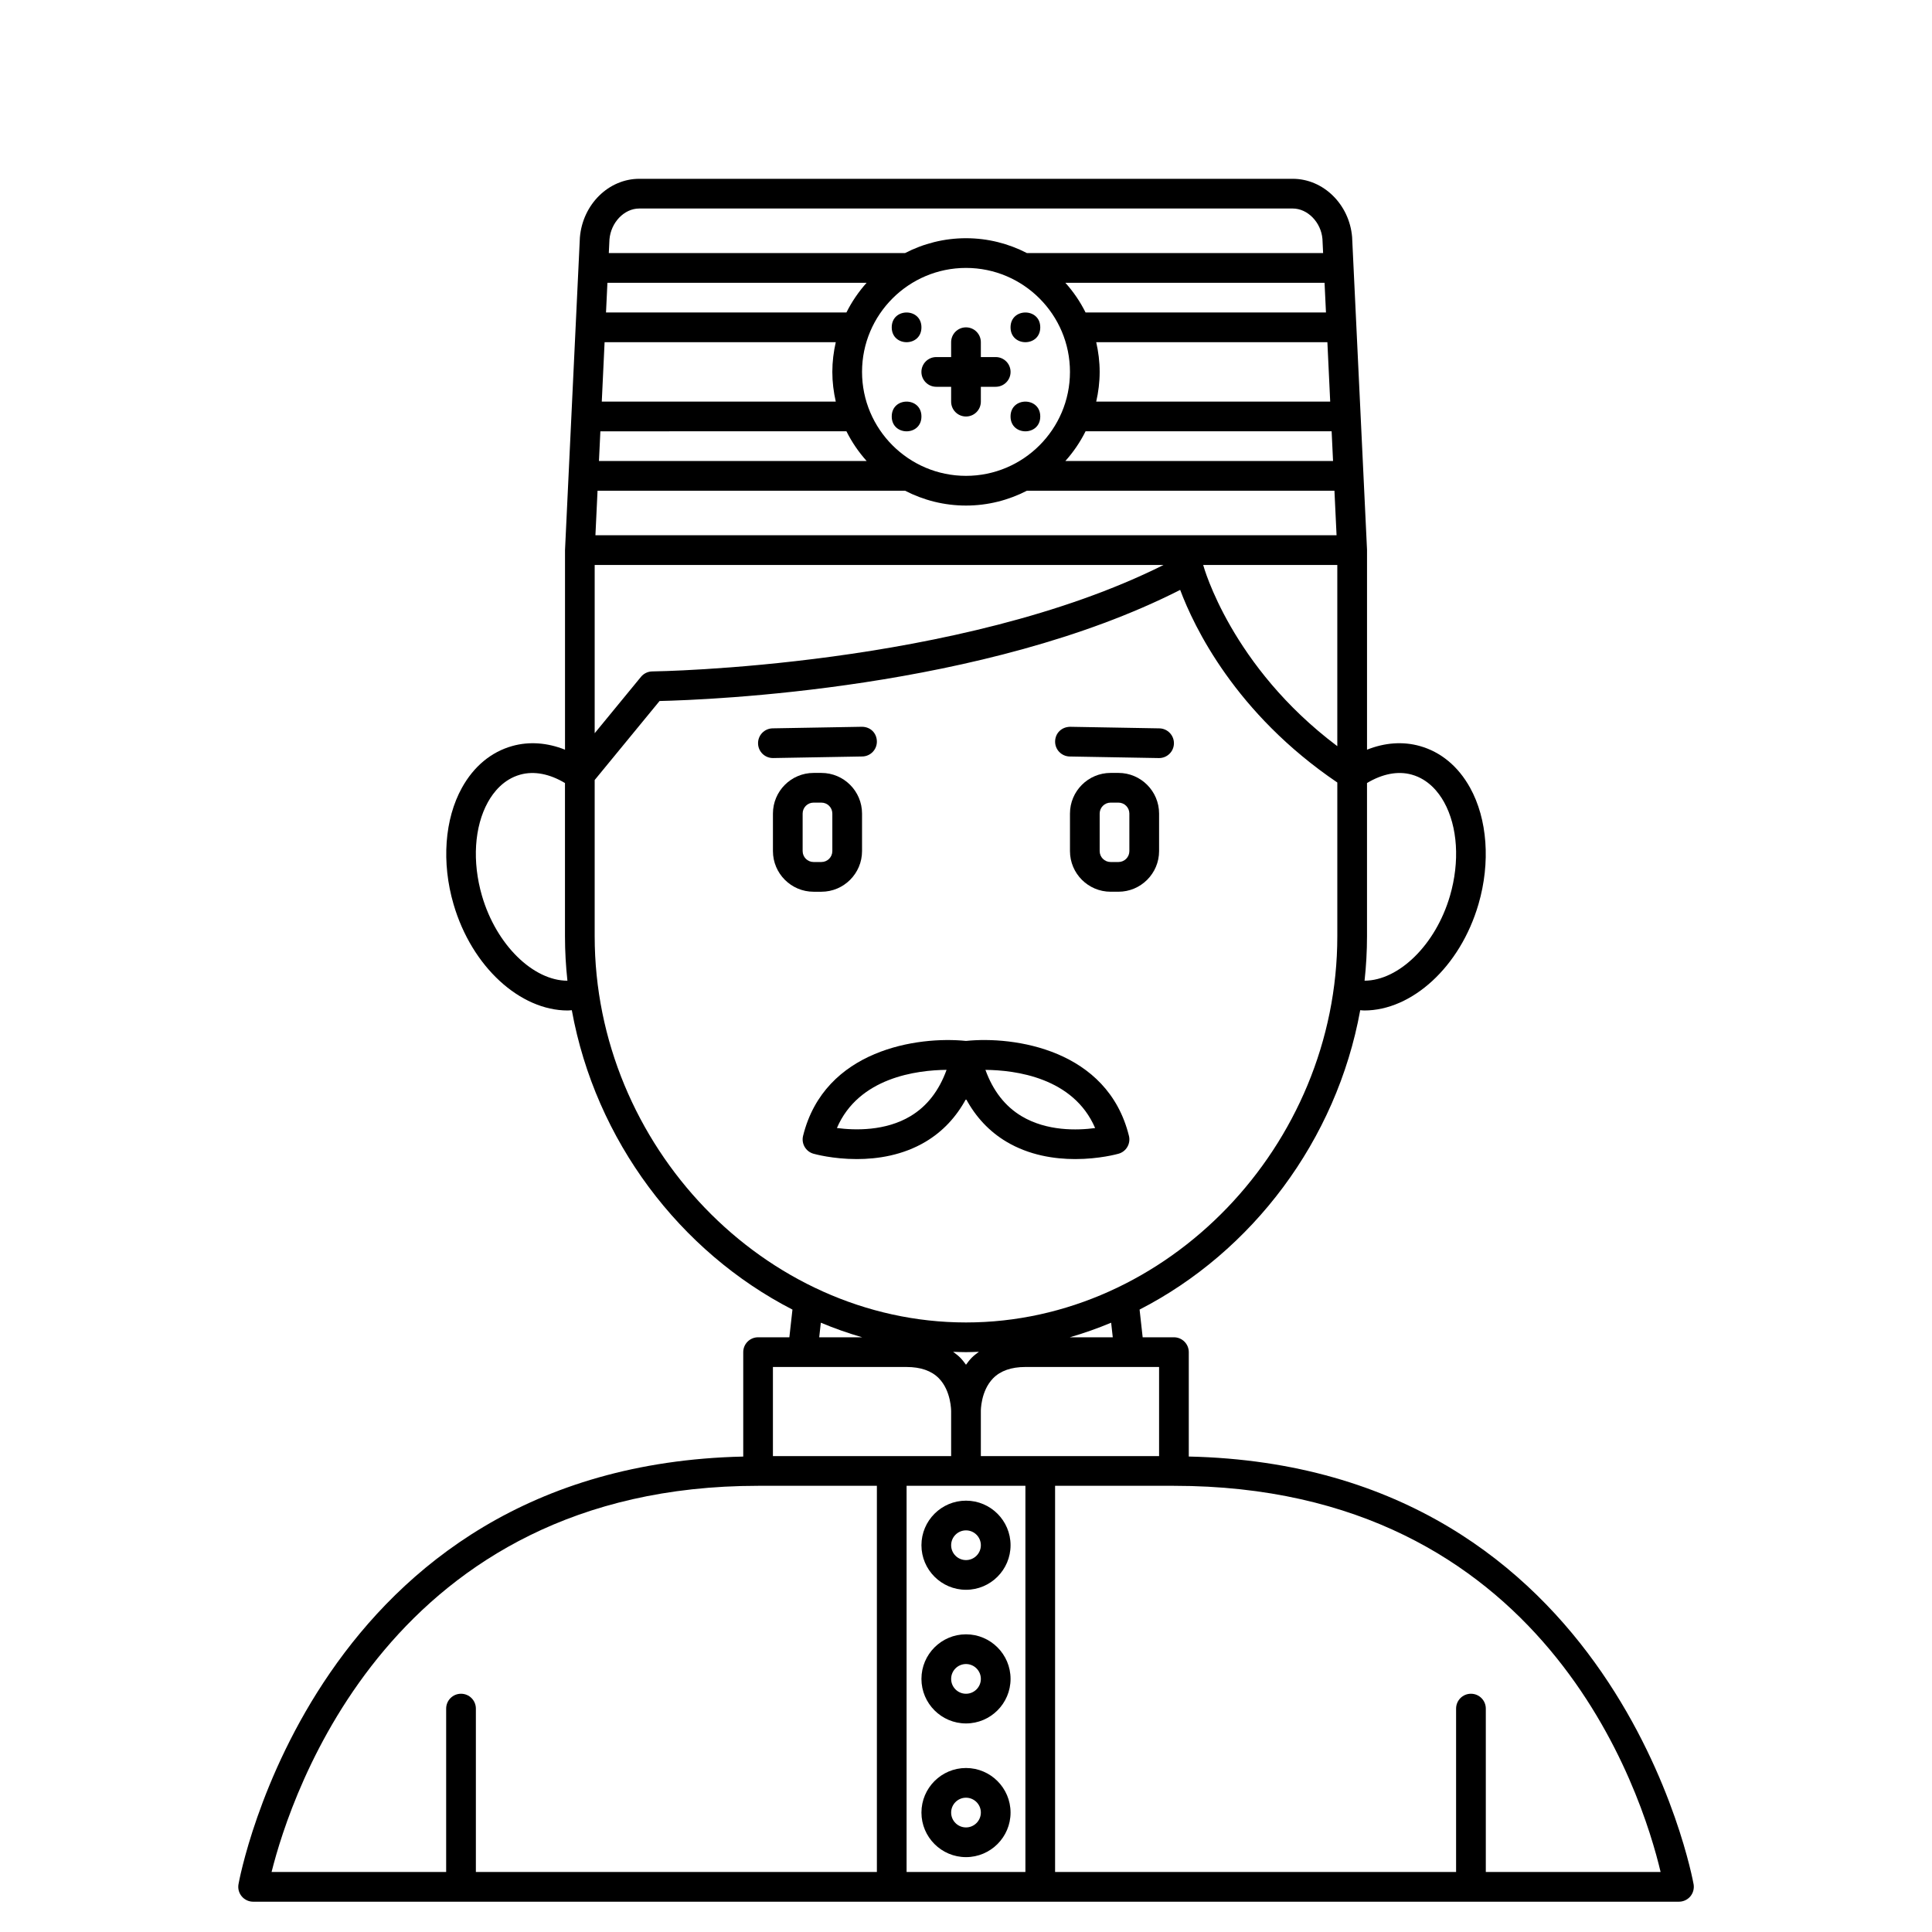 <?xml version="1.0" encoding="UTF-8"?>
<!-- Uploaded to: ICON Repo, www.svgrepo.com, Generator: ICON Repo Mixer Tools -->
<svg fill="#000000" width="800px" height="800px" version="1.1" viewBox="144 144 512 512" xmlns="http://www.w3.org/2000/svg">
 <g>
  <path d="m400 565.31c6.512 0 11.809-5.297 11.809-11.809 0-6.512-5.297-11.809-11.809-11.809s-11.809 5.297-11.809 11.809c0 6.508 5.297 11.809 11.809 11.809zm0-15.746c2.172 0 3.938 1.766 3.938 3.938 0 2.168-1.762 3.938-3.938 3.938-2.172 0-3.938-1.766-3.938-3.938 0-2.168 1.762-3.938 3.938-3.938z"/>
  <path d="m400 600.73c6.512 0 11.809-5.297 11.809-11.809s-5.297-11.809-11.809-11.809-11.809 5.297-11.809 11.809 5.297 11.809 11.809 11.809zm0-15.742c2.172 0 3.938 1.766 3.938 3.938 0 2.168-1.762 3.938-3.938 3.938-2.172 0-3.938-1.766-3.938-3.938 0-2.172 1.762-3.938 3.938-3.938z"/>
  <path d="m400 612.54c-6.512 0-11.809 5.297-11.809 11.809 0 6.512 5.297 11.809 11.809 11.809s11.809-5.297 11.809-11.809c-0.004-6.512-5.301-11.809-11.809-11.809zm0 15.746c-2.172 0-3.938-1.766-3.938-3.938 0-2.168 1.762-3.938 3.938-3.938 2.172 0 3.938 1.766 3.938 3.938-0.004 2.168-1.766 3.938-3.938 3.938z"/>
  <path d="m459.04 530v-27.668c0-2.172-1.758-3.938-3.938-3.938h-8.285l-0.816-7.34c29.809-15.316 52.203-44.797 58.473-79.34 0.363 0.02 0.723 0.074 1.09 0.074 12.566 0 25.395-11.5 30.254-28.184 3.207-11.016 2.371-22.559-2.246-30.871-3.141-5.656-7.742-9.465-13.305-11.027-4.519-1.27-9.32-0.891-13.992 0.969v-52.891c0-0.062 0-0.125-0.004-0.184l-3.949-82.797c-0.727-8.648-7.629-15.418-15.73-15.418h-173.18c-8.105 0-15.012 6.773-15.738 15.559l-3.941 82.84v52.891c-4.672-1.859-9.477-2.238-13.992-0.969-5.566 1.562-10.168 5.375-13.309 11.031-4.617 8.312-5.461 19.852-2.246 30.867 4.852 16.676 17.68 28.184 30.254 28.184 0.367 0 0.727-0.055 1.094-0.074 6.266 34.543 28.66 64.02 58.473 79.34l-0.82 7.34h-8.285c-2.176 0-3.938 1.762-3.938 3.938v27.672c-113.64 2.523-133.58 112.25-133.77 113.37-0.191 1.141 0.125 2.309 0.879 3.195 0.746 0.887 1.848 1.398 3.004 1.398h377.86c1.156 0 2.258-0.512 3.008-1.395 0.746-0.887 1.066-2.055 0.879-3.195-0.195-1.125-20.137-110.85-133.77-113.38zm-7.871-0.117h-47.234v-11.703-0.215c-0.004-0.051-0.055-5.305 3.234-8.688 1.945-1.996 4.836-3.012 8.574-3.012h35.426zm-35.426 7.871v102.34h-31.488v-102.34zm-17.273-33.957c-0.574-0.59-1.238-1.059-1.887-1.555 1.137 0.035 2.269 0.09 3.418 0.09 1.145 0 2.277-0.055 3.418-0.094-0.645 0.496-1.312 0.965-1.887 1.555-0.582 0.598-1.066 1.23-1.531 1.875-0.465-0.641-0.949-1.277-1.531-1.871zm40.426-5.402h-11.387c3.734-1.078 7.387-2.375 10.957-3.863zm-7.211-240.1h65.211l0.375 7.871-70.941 0.004c2.121-2.363 3.926-5.004 5.356-7.875zm2.824-7.871c0.582-2.535 0.914-5.164 0.914-7.871 0-2.707-0.336-5.336-0.914-7.871h61.262l0.746 15.742zm60.887-23.617h-63.711c-1.434-2.871-3.234-5.512-5.356-7.871h68.691zm-67.844 15.746c0 15.191-12.363 27.551-27.551 27.551s-27.551-12.359-27.551-27.551 12.363-27.551 27.551-27.551 27.551 12.355 27.551 27.551zm-59.238-15.746h-63.715l0.375-7.871h68.695c-2.117 2.363-3.926 5.004-5.356 7.871zm-2.824 7.875c-0.578 2.535-0.914 5.164-0.914 7.871 0 2.707 0.336 5.336 0.914 7.871h-62.012l0.746-15.742zm2.824 23.613c1.434 2.871 3.234 5.512 5.356 7.871l-70.941 0.004 0.375-7.871zm15.531 15.746c4.848 2.5 10.332 3.938 16.152 3.938 5.82 0 11.305-1.438 16.152-3.938h81.492l0.562 11.809h-196.41l0.562-11.809zm68.512 19.68c-54.141 27.094-134.66 28.207-135.49 28.211-1.164 0.012-2.262 0.539-3.004 1.438l-12.266 14.938v-44.586zm46.043 0v48.02c-28.086-21.082-35.383-47.434-35.543-48.02zm19.734 55.566c4.418 1.238 7.09 4.637 8.551 7.269 3.621 6.519 4.207 15.809 1.574 24.844-3.805 13.07-13.641 22.469-22.637 22.492 0.422-3.875 0.648-7.801 0.648-11.773v-40.609c4.016-2.41 8.164-3.269 11.863-2.223zm-204.73-150.03h173.18c3.973 0 7.508 3.68 7.875 8.059l0.18 3.75h-78.492c-4.848-2.5-10.332-3.938-16.152-3.938s-11.305 1.438-16.152 3.938h-78.504l0.172-3.609c0.379-4.519 3.914-8.199 7.891-8.199zm-41.672 182.15c-2.633-9.035-2.047-18.324 1.574-24.844 1.461-2.633 4.133-6.035 8.555-7.273 3.699-1.043 7.848-0.188 11.863 2.223v40.609c0 3.973 0.227 7.898 0.648 11.777-9.012-0.012-18.828-9.418-22.641-22.492zm29.863 10.715v-41.41l17.195-20.941c12.875-0.293 86.164-3.094 137.97-29.445 3.644 9.758 14.641 32.758 41.641 51.043v40.754c0 55.469-45.059 102.34-98.398 102.34-53.344 0-98.406-46.863-98.406-102.34zm59.934 102.41c3.57 1.488 7.227 2.785 10.957 3.863h-11.387zm22.723 11.734c3.715 0 6.59 1 8.539 2.977 3.312 3.371 3.269 8.695 3.269 8.832v11.809h-47.23v-23.617zm-39.359 31.488h31.488v102.34h-106.27v-43.297c0-2.172-1.758-3.938-3.938-3.938-2.176 0-3.938 1.762-3.938 3.938v43.297h-46.266c5.117-20.473 31.668-102.34 128.93-102.34zm192.86 102.34v-43.297c0-2.172-1.758-3.938-3.938-3.938-2.176 0-3.938 1.762-3.938 3.938v43.297h-106.27v-102.34h31.488c98.512 0 124.08 81.613 128.98 102.34z"/>
  <path d="m361.68 380.32c5.938 0 10.77-4.836 10.77-10.77v-9.945c0-5.941-4.832-10.773-10.77-10.773h-2.074c-5.938 0-10.77 4.832-10.77 10.77v9.945c0 5.938 4.832 10.773 10.766 10.773zm-4.973-10.77v-9.945c0-1.602 1.297-2.902 2.894-2.902h2.074c1.605 0 2.902 1.301 2.902 2.898v9.945c0 1.602-1.297 2.898-2.898 2.898h-2.074c-1.602 0-2.898-1.297-2.898-2.894z"/>
  <path d="m440.4 348.83h-2.074c-5.941 0-10.773 4.832-10.773 10.77v9.945c0 5.938 4.832 10.773 10.77 10.773h2.074c5.938 0 10.773-4.836 10.773-10.77v-9.945c0-5.941-4.836-10.773-10.77-10.773zm2.894 20.719c0 1.598-1.297 2.894-2.894 2.894h-2.074c-1.602 0-2.902-1.297-2.902-2.894v-9.945c0-1.602 1.301-2.902 2.898-2.902h2.074c1.602 0 2.898 1.301 2.898 2.898z"/>
  <path d="m348.9 344.89 23.617-0.414c2.172-0.039 3.906-1.832 3.863-4.008-0.043-2.172-1.668-3.871-4.008-3.863l-23.617 0.414c-2.172 0.039-3.906 1.832-3.863 4.008 0.039 2.148 1.789 3.863 3.938 3.863h0.07z"/>
  <path d="m427.48 344.48 23.617 0.414h0.07c2.144 0 3.898-1.715 3.938-3.863 0.039-2.172-1.695-3.969-3.863-4.008l-23.617-0.414c-2.289 0.016-3.969 1.691-4.008 3.863-0.043 2.176 1.695 3.969 3.863 4.008z"/>
  <path d="m396.06 234.69v3.938h-3.938c-2.176 0-3.938 1.762-3.938 3.938 0 2.172 1.758 3.938 3.938 3.938h3.938v3.938c0 2.172 1.758 3.938 3.938 3.938 2.176 0 3.938-1.762 3.938-3.938v-3.938h3.938c2.176 0 3.938-1.762 3.938-3.938 0-2.172-1.758-3.938-3.938-3.938h-3.938v-3.938c0-2.172-1.758-3.938-3.938-3.938s-3.938 1.762-3.938 3.938z"/>
  <path d="m388.19 230.75c0 5.246-7.871 5.246-7.871 0s7.871-5.246 7.871 0"/>
  <path d="m388.19 254.37c0 5.246-7.871 5.246-7.871 0 0-5.25 7.871-5.25 7.871 0"/>
  <path d="m419.68 230.75c0 5.246-7.875 5.246-7.875 0s7.875-5.246 7.875 0"/>
  <path d="m419.68 254.37c0 5.246-7.875 5.246-7.875 0 0-5.25 7.875-5.25 7.875 0"/>
  <path d="m410.7 446.56c6.062 3.617 12.754 4.606 18.254 4.606 6.356 0 11.125-1.32 11.488-1.422 2.039-0.582 3.246-2.672 2.738-4.731-5.668-22.93-30.469-26.473-43.176-25.156-12.695-1.305-37.508 2.227-43.18 25.156-0.508 2.059 0.703 4.148 2.738 4.731 0.363 0.102 5.129 1.422 11.492 1.422 5.5 0 12.195-0.988 18.254-4.606 4.519-2.699 8.086-6.5 10.699-11.328 2.609 4.828 6.176 8.629 10.691 11.328zm23.523-3.613c-4.738 0.633-12.777 0.863-19.488-3.144-4.363-2.606-7.578-6.723-9.586-12.277 7.875 0.07 23.312 2 29.074 15.422zm-48.914-3.168c-6.668 4.008-14.758 3.777-19.52 3.156 5.766-13.41 21.199-15.34 29.062-15.414-1.996 5.535-5.195 9.648-9.543 12.258z"/>
 </g>
</svg>